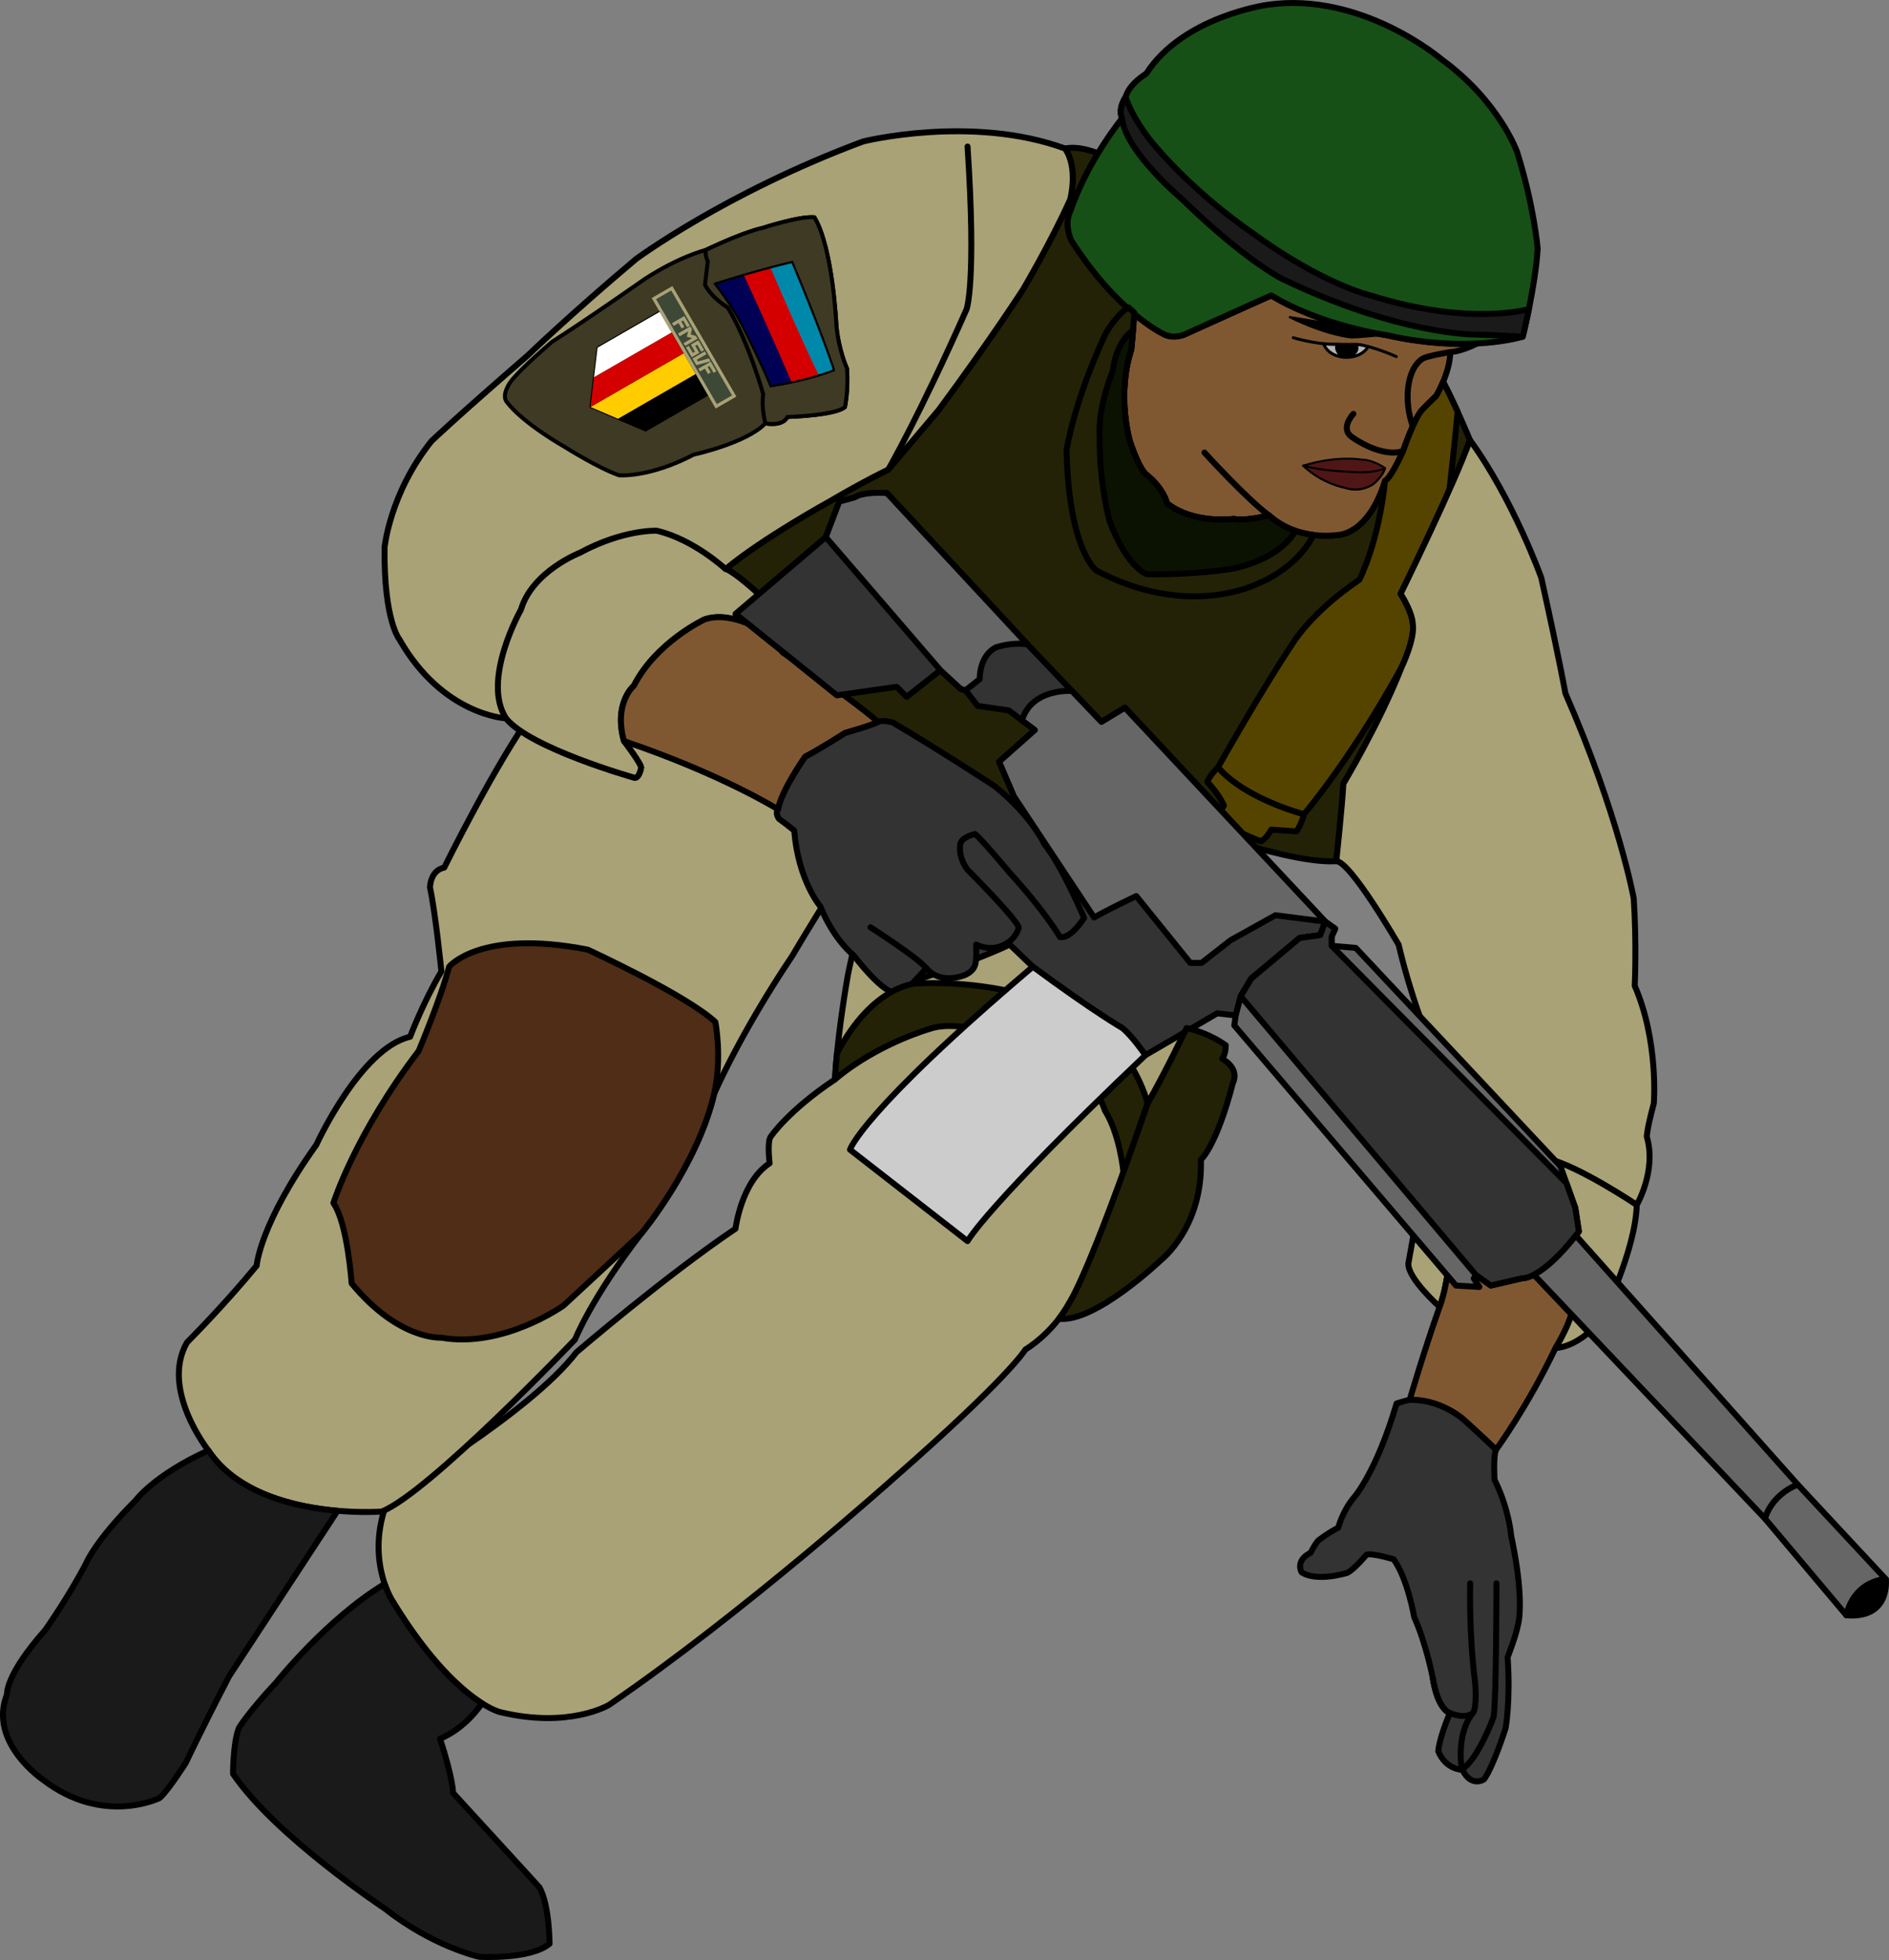 <?xml version="1.0" encoding="UTF-8" standalone="no"?>
<!-- Created with Inkscape (http://www.inkscape.org/) -->

<svg
   xmlns:dc="http://purl.org/dc/elements/1.1/"
   xmlns:cc="http://creativecommons.org/ns#"
   xmlns:rdf="http://www.w3.org/1999/02/22-rdf-syntax-ns#"
   xmlns:svg="http://www.w3.org/2000/svg"
   xmlns="http://www.w3.org/2000/svg"
   xmlns:sodipodi="http://sodipodi.sourceforge.net/DTD/sodipodi-0.dtd"
   xmlns:inkscape="http://www.inkscape.org/namespaces/inkscape"
   width="267.983mm"
   height="277.954mm"
   viewBox="0 0 949.548 984.878"
   id="svg12898"
   version="1.1"
   inkscape:version="0.91 r13725"
   sodipodi:docname="soldier in action.svg">
  <rect x="0" y="0" width="949.548" height="984.878" fill="#808080" stroke="none"/>
  <defs
     id="defs12900" />
  <sodipodi:namedview
     id="base"
     pagecolor="#ffffff"
     bordercolor="#666666"
     borderopacity="1.0"
     inkscape:pageopacity="0.0"
     inkscape:pageshadow="2"
     inkscape:zoom="0.35"
     inkscape:cx="1123.8214"
     inkscape:cy="684.8862"
     inkscape:document-units="px"
     inkscape:current-layer="layer1"
     showgrid="false"
     inkscape:window-width="1366"
     inkscape:window-height="705"
     inkscape:window-x="-8"
     inkscape:window-y="-8"
     inkscape:window-maximized="1"
     showguides="true"
     fit-margin-top="0"
     fit-margin-left="0"
     fit-margin-right="0"
     fit-margin-bottom="0" />
  <g
     inkscape:label="Layer 1"
     inkscape:groupmode="layer"
     id="layer1"
     transform="translate(-16.699,-63.541)">
    <g
       id="g17566">
      <path
         sodipodi:nodetypes="cc"
         inkscape:connector-curvature="0"
         id="path17538"
         d="m 532.143,741.648 c 0,0 -7.857,13.571 -65.714,64.286 0,0 -75.714,67.857 -143.571,114.286 0,0 -20,12.143 -55,3.571 0,0 -23.571,-5.714 -54.286,-56.429 0,0 -14.286,-22.857 -0.714,-52.857 0,0 70,-40.714 93.571,-71.429 0,0 45,-38.571 80,-62.143 0,0 2.857,-23.571 17.143,-32.857 0,0 -1.429,-11.429 0.714,-13.571 0,0 8.571,-12.857 32.143,-28.571 0,0 0.714,-19.286 6.429,-52.143 0,0 12.143,-62.143 28.571,-92.857 0,0 140.714,42.143 174.286,27.857 C 635,545.934 593.571,618.076 593.571,618.076 c -30,87.143 -39.286,100 -39.286,100 -8.571,15.714 -22.143,23.571 -22.143,23.571 z"
         style="fill:#a9a276;fill-opacity:1;fill-rule:evenodd;stroke:#000000;stroke-width:3;stroke-linecap:round;stroke-linejoin:round;stroke-miterlimit:4;stroke-dasharray:none;stroke-opacity:1" />
      <path
         sodipodi:nodetypes="cc"
         inkscape:connector-curvature="0"
         id="path17532"
         d="m 305.714,736.648 c 0,0 -73.571,77.143 -97.143,86.429 0,0 -63.571,5 -87.143,-30.714 0,0 -24.286,-30.714 -10.714,-54.286 0,0 18.571,-18.571 35,-38.571 0,0 1.429,-20.714 30,-60.714 0,0 22.143,-48.571 47.143,-54.286 0,0 6.429,-17.143 15.714,-32.857 0,0 -2.857,-28.571 -5.714,-42.143 0,0 0,-8.571 7.143,-10 0,0 26.429,-53.571 45,-78.571 0,0 20.714,-25 66.429,-22.143 40,22.857 120,62.143 120,62.143 C 452.143,480.219 415,543.791 415,543.791 c -26.429,39.286 -39.286,69.286 -39.286,69.286 -8.571,36.429 -36.429,70 -36.429,70 -25,32.143 -33.571,53.571 -33.571,53.571 z"
         style="fill:#a9a276;fill-opacity:1;fill-rule:evenodd;stroke:#000000;stroke-width:3;stroke-linecap:round;stroke-linejoin:round;stroke-miterlimit:4;stroke-dasharray:none;stroke-opacity:1" />
      <path
         style="fill:#232206;fill-opacity:1;fill-rule:evenodd;stroke:#000000;stroke-width:3;stroke-linecap:round;stroke-linejoin:round;stroke-miterlimit:4;stroke-dasharray:none;stroke-opacity:1"
         d="m 645.714,488.791 c 0,0 27.857,8.571 42.705,7.482 0,0 3.03,-28.284 3.536,-38.891 0,0 18.183,-30.305 29.294,-58.589 0,0 7.071,-14.647 5.556,-22.223 0,0 0,-5.051 -6.061,-14.647 0,0 27.274,-55.558 34.85,-77.277 0,0 -7.071,-17.173 -13.479,-29.231 -1.736,4.167 -3.441,7.008 -3.441,7.008 -6.061,5.808 -7.576,7.576 -7.576,7.576 -4.041,5.303 -9.091,20.203 -9.091,20.203 -6.819,14.9 -9.091,14.9 -9.091,14.9 -8.586,27.779 -23.991,27.274 -23.991,27.274 0,0 -19.951,3.283 -34.345,-9.849 0,0 -11.364,3.03 -17.678,1.768 0,0 -20.203,2.778 -33.588,-7.829 0,0 -1.515,-7.324 -10.354,-14.395 0,0 -3.283,-1.768 -8.317,-16.852 0,0 -6.786,-22.857 0.714,-46.071 0,0 1.071,-10.714 1.515,-18.505 0,0 8.613,-33.982 13.664,-52.164 0,0 -6.566,-15.657 -19.698,-21.718 0,0 -16.668,-11.112 -28.789,-8.586 6.88,9.902 2.594,25.617 2.594,25.617 -9.643,21.429 -23.571,45 -23.571,45 0,0 -16.071,25 -42.5,60.714 l -25.357,30 c 0,0 -11.429,5.357 -29.643,16.071 0,0 -33.214,18.214 -52.143,33.929 -17.143,7.143 -30,49.286 -30,49.286 40,22.857 120,62.143 120,62.143 0,0 140.714,42.143 174.286,27.857 z"
         id="path17502"
         inkscape:connector-curvature="0"
         sodipodi:nodetypes="cccccccccccccccccccccc" />
      <path
         style="fill:#7f5832;fill-opacity:1;fill-rule:evenodd;stroke:#000000;stroke-width:3;stroke-linecap:round;stroke-linejoin:round;stroke-miterlimit:4;stroke-dasharray:none;stroke-opacity:1"
         d="m 688.924,332.376 c 0,0 -19.951,3.283 -34.345,-9.849 0,0 -11.364,3.03 -17.678,1.768 0,0 -20.203,2.778 -33.588,-7.829 0,0 -1.515,-7.324 -10.354,-14.395 0,0 -3.283,-1.768 -8.317,-16.852 0,0 -6.786,-22.857 0.714,-46.071 0,0 1.071,-10.714 1.489,-17.858 8.504,7.097 14.195,9.818 14.195,9.818 5.745,3.397 11.816,0.183 11.816,0.183 23.571,-10.714 42.857,-19.286 42.857,-19.286 25.357,15.357 58.214,20 58.214,20 18.326,4.107 33.786,4.721 45.331,4.128 -8.716,4.319 -13.514,4.319 -13.514,4.319 -0.253,10.607 -7.071,21.971 -7.071,21.971 -6.061,5.808 -7.576,7.576 -7.576,7.576 -4.041,5.303 -9.091,20.203 -9.091,20.203 -6.819,14.9 -9.091,14.9 -9.091,14.9 -8.586,27.779 -23.991,27.274 -23.991,27.274 z"
         id="path17393"
         inkscape:connector-curvature="0"
         sodipodi:nodetypes="ccccccccccccc" />
      <path
         inkscape:connector-curvature="0"
         id="path17405"
         d="m 716.451,231.361 c 0,0 -29.799,-5.051 -51.77,-8.586 18.688,9.344 31.315,10.354 31.315,10.354 8.081,-0.253 20.456,-1.768 20.456,-1.768 z"
         style="fill:#000000;fill-rule:evenodd;stroke:#000000;stroke-width:1px;stroke-linecap:butt;stroke-linejoin:miter;stroke-opacity:1" />
      <path
         sodipodi:nodetypes="cc"
         inkscape:connector-curvature="0"
         id="path17395"
         d="m 654.579,322.527 c -11.365,-8.379 -32.436,-31.593 -32.436,-31.593"
         style="fill:none;fill-rule:evenodd;stroke:#000000;stroke-width:3;stroke-linecap:round;stroke-linejoin:round;stroke-miterlimit:4;stroke-dasharray:none;stroke-opacity:1" />
      <path
         sodipodi:nodetypes="cccccc"
         inkscape:connector-curvature="0"
         id="path17397"
         d="m 697.005,271.514 c 0,0 -7.45,7.702 0,12.122 0,0 14.142,10.102 25.001,6.566 0,0 2.207,-6.51 4.87,-12.455 -4.498,-12.18 -3.351,-28.765 4.979,-34.012 2.778,-1.515 13.89,-3.283 13.89,-3.283"
         style="fill:none;fill-rule:evenodd;stroke:#000000;stroke-width:3;stroke-linecap:round;stroke-linejoin:round;stroke-miterlimit:4;stroke-dasharray:none;stroke-opacity:1" />
      <path
         sodipodi:nodetypes="cccc"
         inkscape:connector-curvature="0"
         id="path17399"
         d="m 666.786,233.255 c 13.393,3.75 21.607,3.304 21.607,3.304 2.5,0.179 10.804,0.089 10.804,0.089 7.857,0.893 19.375,6.071 19.375,6.071"
         style="fill:none;fill-rule:evenodd;stroke:#000000;stroke-width:1.5;stroke-linecap:round;stroke-linejoin:round;stroke-miterlimit:4;stroke-dasharray:none;stroke-opacity:1" />
      <path
         style="fill:#b3b3b3;fill-rule:evenodd;stroke:#000000;stroke-width:1.5;stroke-linecap:round;stroke-linejoin:round;stroke-miterlimit:4;stroke-dasharray:none;stroke-opacity:1"
         d="m 704.473,237.685 c -1.827,-0.476 -3.632,-0.851 -5.277,-1.037 0,0 -8.304,0.089 -10.804,-0.089 0,0 -2.263,0.123 -6.351,-0.302 2.422,6.642 10.636,6.82 10.636,6.82 8.929,0.357 11.795,-5.391 11.795,-5.391 z"
         id="path17401"
         inkscape:connector-curvature="0"
         sodipodi:nodetypes="cccc" />
      <path
         sodipodi:nodetypes="ccccc"
         inkscape:connector-curvature="0"
         id="path17403"
         d="m 699.196,236.648 c 0,0 -8.304,0.089 -10.804,-0.089 -1.786,2.054 0.982,5.268 0.982,5.268 3.304,2.321 7.411,0.714 7.411,0.714 0,0 3.894,-1.822 2.411,-5.893 z"
         style="fill:#000000;fill-rule:evenodd;stroke:none;stroke-width:1.5;stroke-linecap:round;stroke-linejoin:round;stroke-miterlimit:4;stroke-dasharray:none;stroke-opacity:1" />
      <path
         sodipodi:nodetypes="cccccc"
         inkscape:connector-curvature="0"
         id="path17407"
         d="m 712.915,298.788 c 0,0 -5.808,-4.293 -11.869,-4.293 0,0 -11.869,-2.273 -29.294,3.03 9.596,9.091 20.961,11.112 20.961,11.112 8.334,2.778 14.364,-1.946 14.364,-1.946 0,0 4.576,-3.61 5.839,-7.903 z"
         style="fill:#501616;fill-rule:evenodd;stroke:#000000;stroke-width:1px;stroke-linecap:round;stroke-linejoin:round;stroke-opacity:1" />
      <path
         style="fill:#501616;fill-rule:evenodd;stroke:#000000;stroke-width:1px;stroke-linecap:round;stroke-linejoin:round;stroke-opacity:1"
         d="m 712.915,298.788 c -1.263,4.293 -5.839,7.903 -5.839,7.903 0,0 -6.03,4.724 -14.364,1.946 0,0 -11.364,-2.02 -20.961,-11.112 9.677,2.694 22.713,3.051 22.713,3.051 13.393,1.25 18.451,-1.788 18.451,-1.788 z"
         id="path17409"
         inkscape:connector-curvature="0"
         sodipodi:nodetypes="cccccc" />
      <path
         sodipodi:nodetypes="cc"
         inkscape:connector-curvature="0"
         id="path17411"
         d="m 531.071,208.791 c 0,0 -16.071,25 -42.5,60.714 l -25.357,30 c 0,0 -11.429,5.357 -29.643,16.071 0,0 -33.214,18.214 -52.143,33.929 0,0 2.5,0 14.643,10.714 0,0 11.071,10.357 16.786,29.643 0,0 -1.429,2.143 -2.857,1.429 0,0 -4.643,-7.5 -7.5,-9.286 0,0 -17.857,-12.143 -31.786,-7.143 0,0 -24.286,11.429 -35.357,33.214 0,0 -10.357,8.571 -5,27.857 0,0 9.286,12.143 8.571,13.571 0,0 -1.071,6.071 -3.929,4.643 0,0 -51.786,-14.643 -63.929,-29.643 0,0 -31.786,-1.429 -53.571,-39.643 0,0 -7.857,-9.286 -7.5,-46.071 0,0 2.5,-27.143 23.571,-53.571 0,0 11.071,-10.714 48.571,-43.214 0,0 21.071,-20.357 54.238,-48.273 0,0 44.952,-33.335 114.147,-59.094 0,0 54.548,-13.637 101.52,3.536 6.88,9.902 2.594,25.617 2.594,25.617 -9.643,21.429 -23.571,45 -23.571,45 z"
         style="fill:#a9a276;fill-opacity:1;fill-rule:evenodd;stroke:#000000;stroke-width:3;stroke-linecap:round;stroke-linejoin:round;stroke-miterlimit:4;stroke-dasharray:none;stroke-opacity:1" />
      <path
         style="fill:#a9a276;fill-opacity:1;fill-rule:evenodd;stroke:#000000;stroke-width:3;stroke-linecap:round;stroke-linejoin:round;stroke-miterlimit:4;stroke-dasharray:none;stroke-opacity:1"
         d="m 381.429,349.505 c 0,0 2.5,0 14.643,10.714 0,0 11.071,10.357 16.786,29.643 0,0 -1.429,2.143 -2.857,1.429 0,0 -4.643,-7.5 -7.5,-9.286 0,0 -17.857,-12.143 -31.786,-7.143 0,0 -24.286,11.429 -35.357,33.214 0,0 -10.357,8.571 -5,27.857 0,0 9.286,12.143 8.571,13.571 0,0 -1.071,6.071 -3.929,4.643 0,0 -51.786,-14.643 -63.929,-29.643 -12.5,-19.286 7.5,-54.643 7.5,-54.643 5.714,-19.286 29.643,-28.571 29.643,-28.571 21.786,-11.786 38.571,-11.071 38.571,-11.071 18.571,4.286 34.643,19.286 34.643,19.286 z"
         id="path17413"
         inkscape:connector-curvature="0"
         sodipodi:nodetypes="ccccccccccc" />
      <path
         style="fill:none;fill-rule:evenodd;stroke:#000000;stroke-width:3;stroke-linecap:round;stroke-linejoin:round;stroke-miterlimit:4;stroke-dasharray:none;stroke-opacity:1"
         d="m 503.056,137.164 c 4.546,68.69 -0.505,81.822 -0.505,81.822 -23.234,52.528 -39.337,80.519 -39.337,80.519"
         id="path17415"
         inkscape:connector-curvature="0"
         sodipodi:nodetypes="ccc" />
      <path
         inkscape:connector-curvature="0"
         id="path17417"
         d="m 426.071,172.719 c 9.286,15.357 11.071,54.286 11.071,54.286 1.071,12.5 5.357,21.786 5.357,21.786 0.714,11.429 -1.071,19.286 -1.071,19.286 -4.643,4.286 -28.929,5 -28.929,5 -2.5,5 -11.071,3.214 -11.071,3.214 -9.643,10 -36.071,15.714 -36.071,15.714 -22.5,11.786 -37.5,10.357 -37.5,10.357 -10.357,-3.571 -26.786,-13.929 -26.786,-13.929 -22.857,-13.214 -29.286,-22.5 -29.286,-22.5 -3.571,-3.571 1.429,-10.357 1.429,-10.357 4.643,-6.429 21.071,-20.357 21.071,-20.357 15.357,-9.643 46.429,-31.429 46.429,-31.429 17.5,-11.429 30.714,-14.643 30.714,-14.643 C 391.786,179.505 400,178.076 400,178.076 c 0,0 18.571,-6.071 26.071,-5.357 z"
         style="fill:#3f3a23;fill-opacity:1;fill-rule:evenodd;stroke:#000000;stroke-width:2;stroke-linecap:round;stroke-linejoin:round;stroke-miterlimit:4;stroke-dasharray:none;stroke-opacity:1" />
      <path
         sodipodi:nodetypes="cccccccc"
         style="fill:#3f3a23;fill-opacity:1;fill-rule:evenodd;stroke:#000000;stroke-width:2;stroke-linecap:round;stroke-linejoin:round;stroke-miterlimit:4;stroke-dasharray:none;stroke-opacity:1"
         d="m 401.429,276.291 c 0,0 8.571,1.786 11.071,-3.214 0,0 24.286,-0.714 28.929,-5 0,0 1.786,-7.857 1.071,-19.286 0,0 -4.286,-9.286 -5.357,-21.786 0,0 -1.786,-38.929 -11.071,-54.286 -7.5,-0.714 -26.071,5.357 -26.071,5.357 0,0 -8.214,1.429 -28.571,11.071 -0.357,3.214 1.071,5.714 1.071,5.714 l -1.429,11.786 c 3.571,6.786 11.429,11.429 11.429,11.429 10.357,16.786 17.857,43.571 17.857,43.571 -1.071,6.429 1.071,14.643 1.071,14.643 z"
         id="path17419"
         inkscape:connector-curvature="0" />
      <path
         inkscape:connector-curvature="0"
         id="path17421"
         d="m 435.881,249.543 c 0,0 -5.051,-16.162 -20.961,-54.296 0,0 -13.89,3.03 -38.891,10.859 10.859,13.89 15.152,23.739 15.152,23.739 10.354,20.708 12.879,27.779 12.879,27.779 19.698,-3.03 31.82,-8.081 31.82,-8.081 z"
         style="fill:none;fill-rule:evenodd;stroke:#000000;stroke-width:1px;stroke-linecap:round;stroke-linejoin:round;stroke-opacity:1" />
      <path
         inkscape:connector-curvature="0"
         id="path17429"
         d="m 435.881,249.543 c 0,0 -5.051,-16.162 -20.961,-54.296 0,0 -3.778,0.824 -10.94,2.724 -3.628,0.962 -8.124,2.2 -13.437,3.746 -4.31,1.254 -9.157,2.711 -14.514,4.389 10.859,13.89 15.152,23.739 15.152,23.739 10.354,20.708 12.879,27.779 12.879,27.779 3.821,-0.588 7.357,-1.252 10.574,-1.94 5.59,-1.196 10.219,-2.465 13.714,-3.537 4.865,-1.493 7.532,-2.604 7.532,-2.604 z"
         style="fill:#000055;fill-rule:evenodd;stroke:none;stroke-width:1px;stroke-linecap:round;stroke-linejoin:round;stroke-opacity:1"
         sodipodi:nodetypes="ccsscccssc" />
      <path
         sodipodi:nodetypes="ccsscccssc"
         style="fill:none;fill-rule:evenodd;stroke:#000000;stroke-width:1px;stroke-linecap:round;stroke-linejoin:round;stroke-opacity:1"
         d="m 435.881,249.543 c 0,0 -5.051,-16.162 -20.961,-54.296 0,0 -3.778,0.824 -10.94,2.724 -3.628,0.962 -8.124,2.2 -13.437,3.746 -4.31,1.254 -9.157,2.711 -14.514,4.389 10.859,13.89 15.152,23.739 15.152,23.739 10.354,20.708 12.879,27.779 12.879,27.779 3.821,-0.588 7.357,-1.252 10.574,-1.94 5.59,-1.196 10.219,-2.465 13.714,-3.537 4.865,-1.493 7.532,-2.604 7.532,-2.604 z"
         id="path17423"
         inkscape:connector-curvature="0" />
      <path
         inkscape:connector-curvature="0"
         id="path17427"
         d="m 414.635,255.685 c 5.59,-1.196 10.219,-2.465 13.714,-3.537 4.865,-1.493 7.532,-2.604 7.532,-2.604 0,0 -5.051,-16.162 -20.961,-54.296 0,0 -3.778,0.824 -10.94,2.724 -3.628,0.962 -8.124,2.2 -13.437,3.746 14.814,31.894 24.092,53.967 24.092,53.967 z"
         style="fill:#d40000;fill-rule:evenodd;stroke:none;stroke-width:1px;stroke-linecap:round;stroke-linejoin:round;stroke-opacity:1"
         sodipodi:nodetypes="csccsc" />
      <path
         inkscape:connector-curvature="0"
         id="path17425"
         d="m 428.349,252.148 c 4.865,-1.493 7.532,-2.604 7.532,-2.604 0,0 -5.051,-16.162 -20.961,-54.296 0,0 -3.778,0.824 -10.94,2.724 18.877,43.855 24.369,54.176 24.369,54.176 z"
         style="fill:#0088aa;fill-rule:evenodd;stroke:none;stroke-width:1px;stroke-linecap:round;stroke-linejoin:round;stroke-opacity:1"
         sodipodi:nodetypes="cccc" />
      <path
         sodipodi:nodetypes="ccsscccssc"
         style="fill:none;fill-rule:evenodd;stroke:#000000;stroke-width:1px;stroke-linecap:round;stroke-linejoin:round;stroke-opacity:1"
         d="m 435.881,249.543 c 0,0 -5.051,-16.162 -20.961,-54.296 0,0 -3.778,0.824 -10.94,2.724 -3.628,0.962 -8.124,2.2 -13.437,3.746 -4.31,1.254 -9.157,2.711 -14.514,4.389 10.859,13.89 15.152,23.739 15.152,23.739 10.354,20.708 12.879,27.779 12.879,27.779 3.821,-0.588 7.357,-1.252 10.574,-1.94 5.59,-1.196 10.219,-2.465 13.714,-3.537 4.865,-1.493 7.532,-2.604 7.532,-2.604 z"
         id="path17431"
         inkscape:connector-curvature="0" />
      <g
         transform="matrix(0.201,0.347,-0.347,0.2,666.626,36.762)"
         id="g17487">
        <path
           style="fill:#000000;fill-rule:evenodd;stroke:#000000;stroke-width:2.494px;stroke-linecap:butt;stroke-linejoin:miter;stroke-opacity:1"
           d="m 0,917.362 0,90 60,45 60,-45 0,-90 -30,0 -30,0 -30,0 z"
           id="path17433"
           inkscape:connector-curvature="0"
           sodipodi:nodetypes="ccccccccc" />
        <path
           inkscape:connector-curvature="0"
           style="opacity:1;fill:#ffcc00;fill-opacity:1;fill-rule:evenodd;stroke:none;stroke-width:2;stroke-linecap:round;stroke-linejoin:round;stroke-miterlimit:4;stroke-dasharray:none;stroke-dashoffset:0;stroke-opacity:1"
           d="m 60,917.363 0,134.998 30,-22.5 0,-112.498 -30,0 z"
           id="rect17456" />
        <path
           style="fill:#a9a276;fill-opacity:1;fill-rule:evenodd;stroke:none;stroke-width:1px;stroke-linecap:butt;stroke-linejoin:miter;stroke-opacity:1"
           d="m 140,887.362 -50,0 -30,0 -30,0 -50,0 0,30 50,0 30,0 30,0 50,0 z"
           id="path17441"
           inkscape:connector-curvature="0"
           sodipodi:nodetypes="cccccccccc" />
        <path
           inkscape:connector-curvature="0"
           style="fill:#ffffff;fill-rule:evenodd;stroke:none;stroke-width:1px;stroke-linecap:butt;stroke-linejoin:miter;stroke-opacity:1"
           d="m 0,917.363 0,89.998 30,22.5 0,-112.498 -30,0 z"
           id="path17445" />
        <path
           inkscape:connector-curvature="0"
           style="opacity:1;fill:#d40000;fill-opacity:1;fill-rule:evenodd;stroke:none;stroke-width:2;stroke-linecap:round;stroke-linejoin:round;stroke-miterlimit:4;stroke-dasharray:none;stroke-dashoffset:0;stroke-opacity:1"
           d="m 30,917.363 0,112.498 30,22.5 0,-134.998 -30,0 z"
           id="rect17452" />
        <path
           sodipodi:nodetypes="ccccccccc"
           inkscape:connector-curvature="0"
           id="path17464"
           d="m 0,917.362 0,90 60,45 60,-45 0,-90 -30,0 -30,0 -30,0 z"
           style="fill:none;fill-rule:evenodd;stroke:none;stroke-width:1px;stroke-linecap:butt;stroke-linejoin:miter;stroke-opacity:1" />
        <path
           sodipodi:nodetypes="ccccccccccc"
           inkscape:connector-curvature="0"
           id="path17466"
           d="m 136,891.362 -46,0 -30,0 -30,0 -46,0 0,22 46,0 30,0 30,0 46,0 z"
           style="fill:#3e4837;fill-opacity:1;fill-rule:evenodd;stroke:none;stroke-width:1px;stroke-linecap:butt;stroke-linejoin:miter;stroke-opacity:1" />
        <g
           style="font-style:normal;font-weight:normal;font-size:40px;line-height:125%;font-family:sans-serif;letter-spacing:0px;word-spacing:0px;fill:#a9a276;fill-opacity:1;stroke:none;stroke-width:1px;stroke-linecap:butt;stroke-linejoin:miter;stroke-opacity:1"
           id="flowRoot17468"
           transform="matrix(0.559,0,0,0.559,42.173,399.878)">
          <path
             d="m -39.648,914.591 0,-32 25.08,0 0,7.16 -17.92,0 0,4.92 14,0 0,7.16 -14,0 0,12.76 -7.16,0 z"
             style="font-style:normal;font-variant:normal;font-weight:normal;font-stretch:normal;font-family:'Red October';-inkscape-font-specification:'Red October';fill:#a9a276;fill-opacity:1"
             id="path17477"
             inkscape:connector-curvature="0" />
          <path
             d="m -12.773,882.551 7.2,0 8.8,8.32 8.84,-8.32 7.16,0 0,32 -7.16,0 0,-22.32 -8.84,8.92 -8.8,-8.92 0,22.32 -7.2,0 0,-32 z"
             style="font-style:normal;font-variant:normal;font-weight:normal;font-stretch:normal;font-family:'Red October';-inkscape-font-specification:'Red October';fill:#a9a276;fill-opacity:1"
             id="path17479"
             inkscape:connector-curvature="0" />
          <path
             d="m 48.606,914.551 -25.52,0 0,-7.12 18.44,0 0,-5.44 -18.44,0 0,-19.44 25.52,0 0,7.16 -18.36,0 0,5.24 18.36,0 0,19.6 z"
             style="font-style:normal;font-variant:normal;font-weight:normal;font-stretch:normal;font-family:'Red October';-inkscape-font-specification:'Red October';fill:#a9a276;fill-opacity:1"
             id="path17481"
             inkscape:connector-curvature="0" />
          <path
             d="m 69.152,914.551 -17.16,0 0,-32 7.16,0 0,24.84 4.48,0 6.48,-24.84 7.36,0 -8.32,32 z"
             style="font-style:normal;font-variant:normal;font-weight:normal;font-stretch:normal;font-family:'Red October';-inkscape-font-specification:'Red October';fill:#a9a276;fill-opacity:1"
             id="path17483"
             inkscape:connector-curvature="0" />
          <path
             d="m 78.32,914.591 0,-32 25.08,0 0,7.16 -17.92,0 0,4.92 14,0 0,7.16 -14,0 0,12.76 -7.16,0 z"
             style="font-style:normal;font-variant:normal;font-weight:normal;font-stretch:normal;font-family:'Red October';-inkscape-font-specification:'Red October';fill:#a9a276;fill-opacity:1"
             id="path17485"
             inkscape:connector-curvature="0" />
        </g>
      </g>
      <path
         sodipodi:nodetypes="ccccccccccccccc"
         inkscape:connector-curvature="0"
         id="path17389"
         d="m 789.643,188.434 c 0,0 -1.786,-21.429 -10.357,-48.571 0,0 -8.929,-25.357 -37.857,-46.429 0,0 -40,-34.286 -87.5,-27.5 0,0 -42.5,5.714 -61.071,34.643 0,0 -8.571,5 -10.357,11.786 0,0 -3.929,5.357 -1.786,10.714 0,0 -17.143,20.714 -26.071,46.786 0,0 -3.214,5.357 0.436,14.274 22.728,35.86 45.962,46.972 45.962,46.972 5.745,3.397 11.816,0.183 11.816,0.183 23.571,-10.714 42.857,-19.286 42.857,-19.286 25.357,15.357 58.214,20 58.214,20 41.429,9.286 68.214,0.714 68.214,0.714 0,0 6.429,-25.714 7.5,-44.286 z"
         style="fill:#165016;fill-rule:evenodd;stroke:#000000;stroke-width:3;stroke-linecap:round;stroke-linejoin:round;stroke-miterlimit:4;stroke-dasharray:none;stroke-opacity:1" />
      <path
         style="fill:#1a1a1a;fill-rule:evenodd;stroke:#000000;stroke-width:3;stroke-linecap:round;stroke-linejoin:round;stroke-miterlimit:4;stroke-dasharray:none;stroke-opacity:1"
         d="m 705.714,212.005 c 0,0 -23.929,-5.357 -60,-31.786 0,0 -27.143,-18.214 -48.929,-43.929 0,0 -10,-11.429 -14.286,-23.929 0,0 -3.929,5.357 -1.786,10.714 1.786,16.786 30.357,40.714 30.357,40.714 30.714,30 49.643,39.643 49.643,39.643 59.286,28.571 97.5,28.214 97.5,28.214 12.5,0.357 23.929,1.071 23.929,1.071 0,0 1.45,-5.801 3.088,-13.882 0,0 -29.516,8.882 -79.516,-6.832 z"
         id="path17391"
         inkscape:connector-curvature="0"
         sodipodi:nodetypes="ccccccccccc" />
      <path
         sodipodi:nodetypes="cccccccc"
         inkscape:connector-curvature="0"
         id="path17506"
         d="m 676.902,332.345 c -6.747,-0.851 -15.213,-3.332 -22.323,-9.818 0,0 -11.364,3.03 -17.678,1.768 0,0 -20.203,2.778 -33.588,-7.829 0,0 -1.515,-7.324 -10.354,-14.395 0,0 -3.283,-1.768 -8.317,-16.852 0,0 -6.786,-22.857 0.714,-46.071 0,0 1.071,-10.714 1.515,-18.505 -0.731,-0.647 -3.004,-2.667 -3.004,-2.667 -7.071,4.798 -11.617,13.637 -11.617,13.637 -15.657,33.588 -19.445,58.084 -19.445,58.084 1.263,51.265 15.152,60.609 15.152,60.609 45.709,24.244 80.307,6.819 80.307,6.819 22.092,-9.048 28.636,-24.779 28.636,-24.779 z"
         style="fill:#232206;fill-opacity:1;fill-rule:evenodd;stroke:#000000;stroke-width:3;stroke-linecap:round;stroke-linejoin:round;stroke-miterlimit:4;stroke-dasharray:none;stroke-opacity:1" />
      <path
         style="fill:#0b1201;fill-opacity:1;fill-rule:evenodd;stroke:#000000;stroke-width:3;stroke-linecap:round;stroke-linejoin:round;stroke-miterlimit:4;stroke-dasharray:none;stroke-opacity:1"
         d="m 667.846,330.278 c -4.476,-1.528 -9.104,-3.953 -13.267,-7.751 0,0 -11.364,3.03 -17.678,1.768 0,0 -20.203,2.778 -33.588,-7.829 0,0 -1.515,-7.324 -10.354,-14.395 0,0 -3.283,-1.768 -8.317,-16.852 0,0 -6.786,-22.857 0.714,-46.071 0,0 0.44,-4.402 0.873,-9.615 -8.928,6.121 -10.191,20.515 -10.191,20.515 -7.829,19.698 -6.566,32.072 -6.566,32.072 -0.253,25.506 5.051,43.437 5.051,43.437 8.839,23.486 18.688,26.517 18.688,26.517 24.244,0.505 43.184,-2.778 43.184,-2.778 25.506,-5.556 31.45,-19.018 31.45,-19.018 z"
         id="path17508"
         inkscape:connector-curvature="0"
         sodipodi:nodetypes="cccccccc" />
      <path
         sodipodi:nodetypes="cccccccccc"
         inkscape:connector-curvature="0"
         id="path17510"
         d="m 628.929,449.148 c 0,0 21.071,-37.5 36.786,-61.071 0,0 8.929,-16.071 34.286,-33.214 0,0 9.643,-18.214 12.915,-49.76 0,0 2.273,0 9.091,-14.9 0,0 5.051,-14.9 9.091,-20.203 0,0 1.515,-1.768 7.576,-7.576 0,0 1.705,-2.841 3.441,-7.008 2.481,4.668 5.06,10.102 7.291,15.009 -1.549,17.295 -4.111,39.212 -4.111,39.212 -10.702,24.075 -24.551,52.287 -24.551,52.287 6.061,9.596 6.061,14.647 6.061,14.647 1.515,7.576 -5.556,22.223 -5.556,22.223 -25.535,46.426 -49.106,73.926 -49.106,73.926 0,0 -29.286,-7.5 -43.214,-23.571 z"
         style="fill:#554400;fill-opacity:1;fill-rule:evenodd;stroke:#000000;stroke-width:3;stroke-linecap:round;stroke-linejoin:round;stroke-miterlimit:4;stroke-dasharray:none;stroke-opacity:1" />
      <path
         style="fill:#554400;fill-opacity:1;fill-rule:evenodd;stroke:#000000;stroke-width:3;stroke-linecap:round;stroke-linejoin:round;stroke-miterlimit:4;stroke-dasharray:none;stroke-opacity:1"
         d="m 655.714,480.398 c 0,0 0.357,0 12.679,0.893 0,0 2.5,-3.393 3.75,-8.571 0,0 -29.286,-7.5 -43.214,-23.571 -4.286,4.107 -5.357,7.321 -5.357,7.321 5.714,5.893 8.393,11.786 8.393,11.786 -1.964,3.214 -3.571,6.071 -3.571,6.071 5.536,5.714 22.143,11.964 22.143,11.964 0,0 2.5,-1.071 5.179,-5.893 z"
         id="path17512"
         inkscape:connector-curvature="0"
         sodipodi:nodetypes="cc" />
      <path
         sodipodi:nodetypes="ccccc"
         inkscape:connector-curvature="0"
         id="path17514"
         d="m 458.104,426.32 c 0,0 -12.627,-11.364 -48.104,-35.029 0,0 -4.643,-7.5 -7.5,-9.286 0,0 -17.857,-12.143 -31.786,-7.143 0,0 -24.286,11.429 -35.357,33.214 0,0 -10.357,8.571 -5,27.857 49.208,16.651 77.492,34.328 77.492,34.328 1.515,-9.344 13.637,-26.517 13.637,-26.517 7.829,-4.041 19.951,-11.869 19.951,-11.869 15.657,-4.546 16.668,-5.556 16.668,-5.556 z"
         style="fill:#7f5832;fill-opacity:1;fill-rule:evenodd;stroke:#000000;stroke-width:3;stroke-linecap:round;stroke-linejoin:round;stroke-miterlimit:4;stroke-dasharray:none;stroke-opacity:1" />
      <path
         sodipodi:nodetypes="ccccccccccccccccccccccccccccccccccc"
         inkscape:connector-curvature="0"
         id="path17548"
         d="M 682.857,526.648 582.143,419.148 570.357,426.291 555.531,410.752 533.214,387.362 462.5,311.291 c -12.857,-0.714 -16.071,2.143 -16.071,2.143 l -7.857,2.143 -6.786,17.857 -45.357,38.571 50.967,40.931 30.052,-4.293 5.051,5.051 16.92,-13.385 10.102,9.344 2.525,0.758 6.061,7.829 15.657,2.273 6.651,4.988 6.481,4.861 -17.968,15.93 7.5,17.5 -90.043,62.787 c 17.678,30.81 29.799,32.83 29.799,32.83 37.376,-11.112 58.084,-21.213 58.084,-21.213 10.607,10.102 11.617,11.112 11.617,11.112 30.81,22.728 44.952,30.81 44.952,30.81 5.051,4.041 11.617,13.637 11.617,13.637 l 36.117,-21.034 9.286,1.071 2.5,-9.643 5.357,-8.929 L 670,534.862 l 10.357,-1.429 z"
         style="fill:#333333;fill-rule:evenodd;stroke:#000000;stroke-width:3;stroke-linecap:round;stroke-linejoin:round;stroke-miterlimit:4;stroke-dasharray:none;stroke-opacity:1" />
      <path
         style="fill:#333333;fill-opacity:1;fill-rule:evenodd;stroke:#000000;stroke-width:3;stroke-linecap:round;stroke-linejoin:round;stroke-miterlimit:4;stroke-dasharray:none;stroke-opacity:1"
         d="m 561.645,524.81 c 0,0 -6.566,10.607 -12.122,9.596 0,0 -7.071,-12.374 -25.506,-32.577 0,0 -14.142,-16.92 -17.173,-19.193 0,0 -6.061,1.263 -7.324,4.546 0,0 -1.768,6.313 3.536,13.385 0,0 24.496,24.496 25.759,29.042 0,0 -1.263,5.808 -7.324,8.586 0,0 -5.808,3.788 -14.142,0 0,0 0.505,8.839 -0.758,10.859 0,0 -0.758,2.525 -4.546,4.293 0,0 -12.122,5.556 -19.698,-3.283 0,0 -3.536,4.041 -6.061,6.566 0,0 -4.041,5.808 -11.112,5.303 0,0 -5.303,-0.253 -19.445,-18.435 0,0 -9.849,-7.576 -16.668,-24.496 0,0 -11.112,-12.879 -13.132,-38.133 0,0 -5.051,-4.041 -7.576,-5.808 0,0 -2.273,-2.778 -0.505,-4.798 1.515,-9.344 13.637,-26.517 13.637,-26.517 7.829,-4.041 19.951,-11.869 19.951,-11.869 15.657,-4.546 16.668,-5.556 16.668,-5.556 2.273,-1.263 7.324,0.253 7.324,0.253 20.708,12.122 51.013,31.82 51.013,31.82 18.688,14.9 25.254,29.294 25.254,29.294 9.091,11.364 19.951,37.123 19.951,37.123 z"
         id="path17516"
         inkscape:connector-curvature="0"
         sodipodi:nodetypes="cccc" />
      <path
         sodipodi:nodetypes="cc"
         inkscape:connector-curvature="0"
         id="path17518"
         d="m 482.348,550.064 c -4.134,-5.202 -28.062,-20.559 -28.062,-20.559"
         style="fill:#333333;fill-opacity:1;fill-rule:evenodd;stroke:#000000;stroke-width:3;stroke-linecap:round;stroke-linejoin:round;stroke-miterlimit:4;stroke-dasharray:none;stroke-opacity:1" />
      <path
         sodipodi:nodetypes="cccccc"
         inkscape:connector-curvature="0"
         id="path17520"
         d="m 839.437,669.009 c 0,0 10.102,-17.173 5.051,-34.345 0,0 0,-3.536 3.536,-16.668 0,0 2.525,-31.315 -9.596,-59.094 0,0 1.01,-21.213 -0.505,-43.942 0,0 -7.576,-41.921 -34.345,-103.036 0,0 -2.525,-14.647 -12.122,-58.084 0,0 -14.142,-39.396 -35.86,-69.195 -7.576,21.718 -34.85,77.277 -34.85,77.277 6.061,9.596 6.061,14.647 6.061,14.647 1.515,7.576 -5.556,22.223 -5.556,22.223 -11.112,28.284 -29.294,58.589 -29.294,58.589 -0.505,10.607 -3.536,38.891 -3.536,38.891 7.071,0 31.315,41.921 31.315,41.921 7.071,30.305 19.193,58.589 19.193,58.589 -1.01,26.769 -1.515,44.952 -1.515,44.952 31.315,-3.536 57.074,4.041 57.074,4.041 15.657,3.536 44.952,23.233 44.952,23.233 z"
         style="fill:#a9a276;fill-opacity:1;fill-rule:evenodd;stroke:#000000;stroke-width:3;stroke-linecap:round;stroke-linejoin:round;stroke-miterlimit:4;stroke-dasharray:none;stroke-opacity:1" />
      <path
         style="fill:#a9a276;fill-opacity:1;fill-rule:evenodd;stroke:#000000;stroke-width:3;stroke-linecap:round;stroke-linejoin:round;stroke-miterlimit:4;stroke-dasharray:none;stroke-opacity:1"
         d="m 798.571,740.934 c 0,0 6.071,-10 7.857,-16.786 0,0 7.143,-21.786 6.071,-28.214 0,0 -14.643,-13.214 -36.429,-13.929 0,0 -15.714,-2.5 -29.643,3.571 0,0 -1.429,22.5 -6.071,34.643 0,0 -16.071,-14.286 -15.714,-21.786 0,0 3.929,-21.786 7.857,-44.286 0,0 1.429,-11.429 4.911,-12.413 31.315,-3.536 57.074,4.041 57.074,4.041 15.657,3.536 44.952,23.233 44.952,23.233 -0.508,22.639 -17.651,57.281 -17.651,57.281 0,0 -10,13.571 -23.214,14.643 z"
         id="path17522"
         inkscape:connector-curvature="0"
         sodipodi:nodetypes="ccc" />
      <path
         sodipodi:nodetypes="cccccc"
         inkscape:connector-curvature="0"
         id="path17524"
         d="m 768.726,791.995 c 0,0 15.91,-21.718 29.845,-51.062 0,0 6.071,-10 7.857,-16.786 0,0 7.143,-21.786 6.071,-28.214 0,0 -14.643,-13.214 -36.429,-13.929 0,0 -15.714,-2.5 -29.643,3.571 0,0 -1.429,22.5 -6.071,34.643 -7.744,21.773 -15.068,46.775 -15.068,46.775 15.152,-0.505 26.517,9.344 26.517,9.344 6.566,5.808 16.92,15.657 16.92,15.657 z"
         style="fill:#7f5832;fill-opacity:1;fill-rule:evenodd;stroke:#000000;stroke-width:3;stroke-linecap:round;stroke-linejoin:round;stroke-miterlimit:4;stroke-dasharray:none;stroke-opacity:1" />
      <path
         style="fill:#333333;fill-opacity:1;fill-rule:evenodd;stroke:#000000;stroke-width:3;stroke-linecap:round;stroke-linejoin:round;stroke-miterlimit:4;stroke-dasharray:none;stroke-opacity:1"
         d="m 773.524,931.902 c 0,0 -6.061,19.193 -10.859,25.759 0,0 -6.313,4.293 -10.859,-4.798 0,0 -8.334,0 -12.122,-9.344 0,0 0.253,-6.061 5.808,-19.193 0,0 -6.061,-1.515 -8.586,-17.678 0,0 -3.283,-17.173 -9.344,-30.557 0,0 -3.283,-19.445 -10.354,-29.042 0,0 -10.859,-3.283 -13.637,-2.273 0,0 -5.808,7.071 -9.596,9.091 0,0 -15.152,4.798 -22.981,-0.253 0,0 -3.536,-5.808 4.546,-9.849 0,0 3.03,-6.313 4.798,-6.819 0,0 2.525,-2.273 9.091,-5.808 0,0 2.02,-8.334 8.081,-15.405 0,0 11.112,-12.627 21.213,-46.972 0,0 5.556,-1.768 6.566,-1.768 15.152,-0.505 26.517,9.344 26.517,9.344 6.566,5.808 16.92,15.657 16.92,15.657 -1.515,3.283 -0.758,15.152 -0.758,15.152 7.324,14.647 8.334,28.032 8.334,28.032 7.324,34.345 3.283,45.457 3.283,45.457 -0.758,4.546 -5.051,15.657 -5.051,15.657 1.515,21.971 -1.01,35.608 -1.01,35.608 z"
         id="path17526"
         inkscape:connector-curvature="0"
         sodipodi:nodetypes="ccc" />
      <path
         sodipodi:nodetypes="cc"
         inkscape:connector-curvature="0"
         id="path17528"
         d="m 736.906,906.648 c 2.525,16.162 8.586,17.678 8.586,17.678 8.793,3.394 11.65,-0.177 11.65,-0.177 2.143,-2.857 1.071,-15 1.071,-15 -3.214,-25 -2.5,-50 -2.5,-50"
         style="fill:none;fill-opacity:1;fill-rule:evenodd;stroke:#000000;stroke-width:3;stroke-linecap:round;stroke-linejoin:round;stroke-miterlimit:4;stroke-dasharray:none;stroke-opacity:1" />
      <path
         style="fill:none;fill-opacity:1;fill-rule:evenodd;stroke:#000000;stroke-width:3;stroke-linecap:round;stroke-linejoin:round;stroke-miterlimit:4;stroke-dasharray:none;stroke-opacity:1"
         d="m 757.143,924.148 c -8.872,11.037 -5.589,28.462 -5.589,28.462 8.089,-4.89 15.947,-26.319 15.947,-26.319 1.429,-9.643 1.429,-67.143 1.429,-67.143"
         id="path17530"
         inkscape:connector-curvature="0"
         sodipodi:nodetypes="cc" />
      <path
         style="fill:#502d16;fill-opacity:1;fill-rule:evenodd;stroke:#000000;stroke-width:3;stroke-linecap:round;stroke-linejoin:round;stroke-miterlimit:4;stroke-dasharray:none;stroke-opacity:1"
         d="m 339.286,683.076 c 0,0 27.857,-33.571 36.429,-70 4.103,-18.313 0.568,-35.991 0.568,-35.991 -14.647,-13.637 -64.145,-36.365 -64.145,-36.365 -54.043,-10.607 -69.701,8.586 -69.701,8.586 -3.865,15.199 -15.294,42.342 -15.294,42.342 -32.143,42.143 -42.857,76.429 -42.857,76.429 7.138,10.024 9.159,40.329 9.159,40.329 23.739,28.789 44.952,27.274 44.952,27.274 31.315,5.556 61.619,-16.162 61.619,-16.162 0,0 26.769,-24.749 39.27,-36.44 z"
         id="path17536"
         inkscape:connector-curvature="0"
         sodipodi:nodetypes="cc" />
      <path
         style="fill:#232206;fill-opacity:1;fill-rule:evenodd;stroke:#000000;stroke-width:3;stroke-linecap:round;stroke-linejoin:round;stroke-miterlimit:4;stroke-dasharray:none;stroke-opacity:1"
         d="m 581.418,652.52 c 3.61,-9.944 7.648,-21.356 12.153,-34.443 0,0 -7.143,-30.714 -36.786,-46.071 0,0 -33.214,-16.429 -79.286,-14.286 0,0 -21.786,0.357 -40.06,35.064 -0.841,8.544 -1.012,13.15 -1.012,13.15 21.071,-17.857 47.5,-25.357 47.5,-25.357 17.857,-6.429 56.071,10 56.071,10 25,7.5 32.143,31.071 32.143,31.071 7.5,11.786 9.275,30.872 9.275,30.872 z"
         id="path17540"
         inkscape:connector-curvature="0"
         sodipodi:nodetypes="cccccc" />
      <path
         style="fill:#232206;fill-opacity:1;fill-rule:evenodd;stroke:#000000;stroke-width:3;stroke-linecap:round;stroke-linejoin:round;stroke-miterlimit:4;stroke-dasharray:none;stroke-opacity:1"
         d="m 620.357,646.291 c 0,0 7.857,-6.786 16.071,-38.571 0,0 3.929,-6.786 -5.357,-12.143 0,0 1.786,-2.143 1.786,-6.786 0,0 -7.857,-6.071 -19.71,-8.657 -10.643,22.387 -19.576,37.943 -19.576,37.943 -30,87.143 -39.286,100 -39.286,100 -1.627,2.984 -3.435,5.684 -5.296,8.101 18.153,2.256 51.367,-29.53 51.367,-29.53 0,0 21.071,-16.429 20,-50.357 z"
         id="path17542"
         inkscape:connector-curvature="0"
         sodipodi:nodetypes="cccc" />
      <path
         style="fill:#1a1a1a;fill-opacity:1;fill-rule:evenodd;stroke:#000000;stroke-width:3;stroke-linecap:round;stroke-linejoin:round;stroke-miterlimit:4;stroke-dasharray:none;stroke-opacity:1"
         d="m 292.944,1040.24 c 0,0 0,-19.193 -5.051,-28.284 0,0 -4.041,-4.546 -43.437,-47.477 0,0 0,-7.071 -6.566,-27.274 0,0 11.617,-4.041 21.105,-17.759 -9.574,-6.057 -26.083,-20.148 -45.424,-52.084 0,0 -1.796,-2.874 -3.51,-7.922 -29.244,17.661 -54.498,49.48 -54.498,49.48 -14.142,15.152 -18.688,22.728 -18.688,22.728 -3.03,7.071 -3.03,23.233 -3.03,23.233 21.213,31.315 76.267,67.68 76.267,67.68 24.244,19.193 47.477,24.244 47.477,24.244 0,0 25.759,1.515 35.355,-6.566 z"
         id="path17544"
         inkscape:connector-curvature="0"
         sodipodi:nodetypes="ccc" />
      <path
         style="fill:#1a1a1a;fill-opacity:1;fill-rule:evenodd;stroke:#000000;stroke-width:3;stroke-linecap:round;stroke-linejoin:round;stroke-miterlimit:4;stroke-dasharray:none;stroke-opacity:1"
         d="m 110.107,949.327 c 0,0 6.566,-14.142 21.718,-43.437 0,0 19.193,-29.294 54.535,-83.186 -20.669,-1.781 -50.401,-8.325 -64.932,-30.342 -27.484,12.513 -36.576,25.14 -36.576,25.14 -20.203,20.203 -24.749,31.315 -24.749,31.315 -8.586,16.668 -20.708,33.84 -20.708,33.84 -20.203,22.728 -19.193,32.325 -19.193,32.325 -9.596,24.244 18.183,42.931 18.183,42.931 30.305,23.234 58.589,9.091 58.589,9.091 4.454,-3.928 13.132,-17.678 13.132,-17.678 z"
         id="path17546"
         inkscape:connector-curvature="0"
         sodipodi:nodetypes="cc" />
      <path
         style="fill:#666666;fill-rule:evenodd;stroke:#000000;stroke-width:3;stroke-linecap:round;stroke-linejoin:round;stroke-miterlimit:4;stroke-dasharray:none;stroke-opacity:1"
         d="m 499.52,409.653 2.525,0.758 7.071,-5.556 c 0.37,-13.367 8.586,-16.162 8.586,-16.162 9.596,-2.778 15.511,-1.33 15.511,-1.33 L 462.5,311.291 c -12.857,-0.714 -16.071,2.143 -16.071,2.143 l -7.857,2.143 -6.786,17.857 57.633,66.875 z"
         id="path17550"
         inkscape:connector-curvature="0"
         sodipodi:nodetypes="ccccccccccc" />
      <path
         style="fill:#666666;fill-rule:evenodd;stroke:#000000;stroke-width:3;stroke-linecap:round;stroke-linejoin:round;stroke-miterlimit:4;stroke-dasharray:none;stroke-opacity:1"
         d="m 682.857,526.648 -100.714,-107.5 -11.786,7.143 -14.826,-15.539 c 0,0 -20.15,-1.604 -25.116,14.748 l 6.481,4.861 -17.968,15.93 7.5,17.5 40.267,60.767 c 6.876,-3.981 21.162,-10.767 21.162,-10.767 L 615,547.362 l 5.714,0 14.643,-11.429 22.5,-12.5 z"
         id="path17552"
         inkscape:connector-curvature="0"
         sodipodi:nodetypes="ccccccccc" />
      <path
         style="fill:#cccccc;fill-rule:evenodd;stroke:#000000;stroke-width:3;stroke-linecap:round;stroke-linejoin:round;stroke-miterlimit:4;stroke-dasharray:none;stroke-opacity:1"
         d="m 592.454,593.753 c 0,0 -6.566,-9.596 -11.617,-13.637 0,0 -14.142,-8.081 -44.952,-30.81 -86.368,73.236 -91.924,91.924 -91.924,91.924 l 59.094,45.962 c 0,0 9.091,-17.173 89.398,-93.439 z"
         id="path17554"
         inkscape:connector-curvature="0"
         sodipodi:nodetypes="ccc" />
      <path
         style="fill:#666666;fill-opacity:1;fill-rule:evenodd;stroke:#000000;stroke-width:3;stroke-linecap:round;stroke-linejoin:round;stroke-miterlimit:4;stroke-dasharray:none;stroke-opacity:1"
         d="m 781.429,705.934 -15.357,3.571 -7.5,-5.357 -1.071,1.786 2.857,4.286 -11.786,-0.714 -111.429,-130.714 0.714,-5 2.5,-9.643 5.357,-8.929 L 670,534.862 l 10.357,-1.429 2.5,-6.786 5,3.571 -1.786,3.929 0,4.643 12.143,1.071 102.857,109.643 7.5,21.071 1.786,11.786 c 0,0 -16.786,23.214 -28.929,23.571 z"
         id="path17556"
         inkscape:connector-curvature="0"
         sodipodi:nodetypes="cccccc" />
      <path
         sodipodi:nodetypes="ccccccccccccccc"
         inkscape:connector-curvature="0"
         id="path17558"
         d="m 758.571,704.148 -118.214,-140 5.357,-8.929 L 670,534.862 l 10.357,-1.429 2.5,-6.786 5,3.571 -1.786,3.929 0,4.643 118.029,119.225 4.471,12.561 1.786,11.786 c 0,0 -16.786,23.214 -28.929,23.571 l -15.357,3.571 -7.5,-5.357"
         style="fill:#333333;fill-opacity:1;fill-rule:evenodd;stroke:#000000;stroke-width:3;stroke-linecap:round;stroke-linejoin:round;stroke-miterlimit:4;stroke-dasharray:none;stroke-opacity:1" />
      <path
         style="fill:#666666;fill-opacity:1;fill-rule:evenodd;stroke:#000000;stroke-width:3;stroke-linecap:round;stroke-linejoin:round;stroke-miterlimit:4;stroke-dasharray:none;stroke-opacity:1"
         d="M 903.929,826.648 787.734,704.091 c 8.558,-4.35 17.586,-15.213 21.1,-19.72 l 111.523,125.134 c -13.871,5.724 -16.429,17.143 -16.429,17.143 z"
         id="path17560"
         inkscape:connector-curvature="0"
         sodipodi:nodetypes="cc" />
      <path
         sodipodi:nodetypes="ccccc"
         inkscape:connector-curvature="0"
         id="path17562"
         d="m 944.821,875.219 -40.893,-48.571 c 0,0 2.557,-11.419 16.429,-17.143 l 44.304,47.565 c 0,0 -15.554,0.292 -19.839,18.149 z"
         style="fill:#666666;fill-opacity:1;fill-rule:evenodd;stroke:#000000;stroke-width:3;stroke-linecap:round;stroke-linejoin:round;stroke-miterlimit:4;stroke-dasharray:none;stroke-opacity:1" />
      <path
         style="fill:#000000;fill-opacity:1;fill-rule:evenodd;stroke:#000000;stroke-width:3;stroke-linecap:round;stroke-linejoin:round;stroke-miterlimit:4;stroke-dasharray:none;stroke-opacity:1"
         d="m 964.661,857.07 c 0,0 -15.554,0.292 -19.839,18.149 22.321,1.786 19.839,-18.149 19.839,-18.149 z"
         id="path17564"
         inkscape:connector-curvature="0"
         sodipodi:nodetypes="ccc" />
    </g>
  </g>
</svg>
